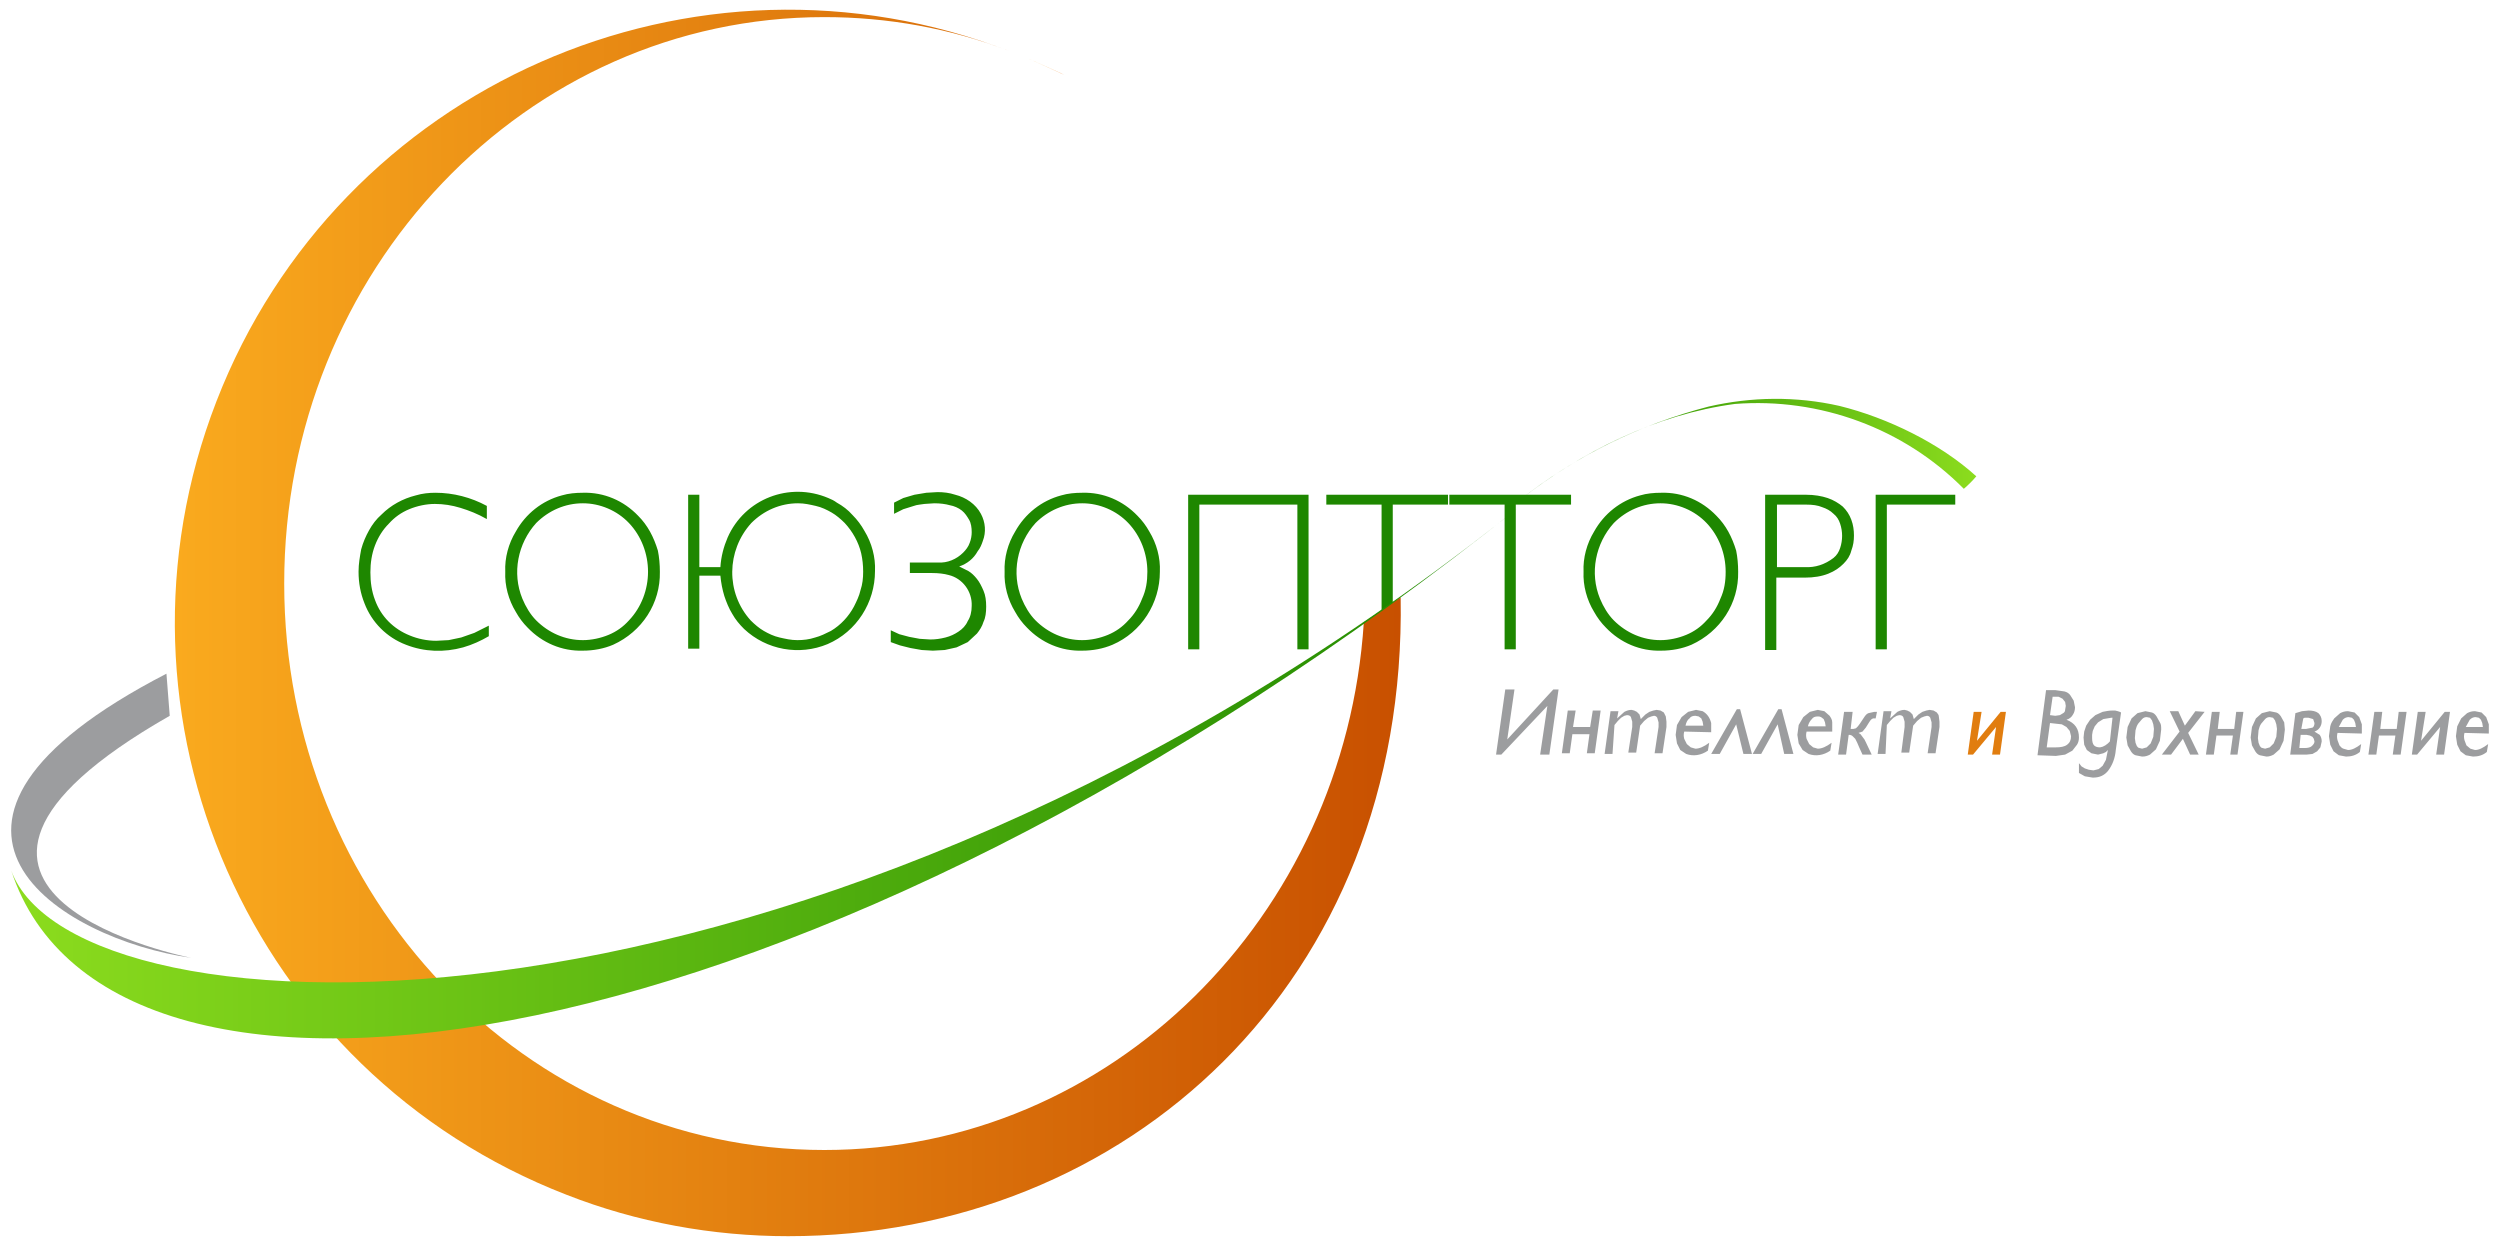 <?xml version="1.0" encoding="utf-8"?>
<!-- Generator: Adobe Illustrator 26.1.0, SVG Export Plug-In . SVG Version: 6.00 Build 0)  -->
<svg version="1.1" id="SOT" xmlns="http://www.w3.org/2000/svg" xmlns:xlink="http://www.w3.org/1999/xlink" x="0px" y="0px"
	 viewBox="0 0 380 190" style="enable-background:new 0 0 380 190;" xml:space="preserve">
<style type="text/css">
	.st0{fill:#1E8700;}
	.st1{fill:url(#SVGID_1_);}
	.st2{fill:url(#SVGID_00000145025072323281773110000007436928767280320914_);}
	.st3{fill:url(#SVGID_00000072987541543640739030000007174865649908185229_);}
	.st4{fill:url(#SVGID_00000149366448342404362640000010619560718470202536_);}
	.st5{fill:url(#SVGID_00000165208518738275508890000014698658132867919793_);}
	.st6{fill:#9C9D9F;}
	.st7{fill:url(#SVGID_00000070807082261116451300000016168703128803160463_);}
	.st8{fill:url(#SVGID_00000135667958555320289750000013788054061271329722_);}
	.st9{fill:#E17D0F;}
</style>
<path class="st0" d="M74.3,96.7c-1.2,0.7-2.5,1.3-3.9,1.7c-2.9,0.8-5.9,0.7-8.7-0.4c-2.9-1.1-5.2-3.4-6.3-6.3
	c-0.6-1.5-0.9-3.1-0.9-4.8c0-1.2,0.2-2.3,0.4-3.4c0.3-1.1,0.7-2,1.2-2.9s1.1-1.7,1.9-2.4c1.4-1.4,3.2-2.4,5.2-2.9c1-0.3,2-0.4,3-0.4
	c2.7,0,5.4,0.7,7.8,2v2c-1.4-0.8-2.7-1.3-4-1.7c-1.3-0.4-2.6-0.6-3.9-0.6c-1.3,0-2.7,0.3-3.9,0.8c-1.2,0.5-2.2,1.2-3.1,2.2
	c-0.9,0.9-1.6,2-2.1,3.3c-0.5,1.3-0.7,2.7-0.7,4.1c0,1.5,0.2,2.9,0.7,4.2c0.9,2.5,2.8,4.4,5.3,5.4c1.2,0.5,2.6,0.8,4,0.8l1.9-0.1
	l1.9-0.4l2-0.7l2.2-1.1C74.3,95.1,74.3,96.7,74.3,96.7z M100.3,86.9c0.1,4.8-2.7,9.1-7.1,11.1c-1.4,0.6-3,0.9-4.6,0.9
	c-3.2,0.1-6.2-1.2-8.4-3.5c-0.7-0.7-1.3-1.5-1.8-2.4c-1.1-1.8-1.7-4-1.6-6.1c-0.1-2.1,0.5-4.3,1.6-6.1c1.5-2.7,4-4.7,7-5.5
	c1-0.3,2.1-0.4,3.2-0.4c3.2-0.1,6.2,1.2,8.4,3.5c0.7,0.7,1.3,1.5,1.8,2.4s0.9,1.9,1.2,2.9C100.2,84.7,100.3,85.8,100.3,86.9z
	 M98.5,86.9c0-2.7-1-5.4-2.9-7.4c-1.8-1.9-4.4-3-7-3c-2.7,0-5.2,1.1-7.1,3c-2.8,3.1-3.7,7.6-2.1,11.5c0.5,1.2,1.2,2.4,2.1,3.3
	c1.9,1.9,4.4,3,7.1,3c1.3,0,2.7-0.3,3.9-0.8c1.2-0.5,2.2-1.2,3.1-2.2C97.5,92.3,98.5,89.6,98.5,86.9z M106.3,98.6h-1.7V75.2h1.7v11
	h3.2c0.1-1.6,0.5-3.1,1.1-4.5c2.6-5.9,9.4-8.5,15.3-6c0.5,0.2,0.9,0.4,1.3,0.7c0.9,0.5,1.7,1.1,2.4,1.9c0.7,0.7,1.3,1.5,1.8,2.4
	c1.1,1.8,1.7,4,1.6,6.1c0,4.8-2.8,9.2-7.2,11.1c-4.3,1.8-9.3,0.9-12.7-2.3c-0.7-0.7-1.3-1.4-1.8-2.3c-0.5-0.8-0.9-1.8-1.2-2.7
	c-0.3-1-0.5-2-0.6-3.1h-3.2C106.3,87.5,106.3,98.6,106.3,98.6z M131.2,86.9c0-1-0.1-1.9-0.3-2.8c-0.4-1.7-1.3-3.3-2.5-4.6
	c-0.6-0.6-1.3-1.2-2-1.6c-0.7-0.4-1.5-0.8-2.4-1s-1.7-0.4-2.7-0.4c-2.7,0-5.2,1.1-7.1,3c-3.8,4.2-3.9,10.6-0.1,14.8
	c0.6,0.6,1.3,1.2,2,1.6c0.7,0.4,1.5,0.8,2.4,1s1.7,0.4,2.7,0.4c0.9,0,1.8-0.1,2.7-0.4c0.8-0.2,1.6-0.6,2.4-1
	c1.5-0.9,2.7-2.2,3.5-3.7c0.4-0.8,0.8-1.6,1-2.5C131.1,88.8,131.2,87.9,131.2,86.9L131.2,86.9z M138.3,87.1v-1.6h4.3
	c1.4,0.1,2.8-0.5,3.8-1.5c0.4-0.4,0.8-0.9,1-1.5c0.2-0.5,0.3-1.1,0.3-1.6c0-0.7-0.1-1.4-0.4-1.9c-0.3-0.5-0.6-1-1.1-1.4
	c-0.5-0.4-1.2-0.7-1.8-0.8c-0.7-0.2-1.5-0.3-2.4-0.3l-1.5,0.1c-0.5,0.1-1.1,0.1-1.6,0.3l-1.6,0.5l-1.4,0.7v-1.7l1.4-0.7l1.7-0.5
	l1.8-0.3l1.7-0.1c0.9,0,1.8,0.1,2.7,0.4c1.6,0.4,3.1,1.4,3.9,2.9c0.7,1.3,0.8,2.8,0.3,4.1c-0.2,0.6-0.4,1.1-0.8,1.6
	c-0.6,1.1-1.6,1.9-2.8,2.3l1.4,0.7c0.5,0.3,0.9,0.7,1.3,1.2s0.7,1.1,1,1.8c0.3,0.7,0.4,1.5,0.4,2.4s-0.1,1.7-0.4,2.3
	c-0.2,0.7-0.6,1.3-1,1.8l-1.4,1.3l-1.7,0.8l-1.8,0.4l-1.8,0.1l-1.7-0.1l-1.7-0.3l-1.6-0.4l-1.4-0.5v-1.8l1.3,0.6l1.5,0.4l1.6,0.3
	l1.6,0.1c0.8,0,1.5-0.1,2.3-0.3c0.8-0.2,1.4-0.5,2-0.9s1.1-0.9,1.4-1.6c0.4-0.6,0.6-1.4,0.6-2.3c0.1-2.2-1.4-4.2-3.5-4.7
	c-0.7-0.2-1.6-0.3-2.5-0.3H138.3L138.3,87.1z M176.3,86.9c0,4.8-2.8,9.2-7.2,11.1c-1.4,0.6-3,0.9-4.6,0.9c-3.2,0.1-6.2-1.2-8.4-3.5
	c-0.7-0.7-1.3-1.5-1.8-2.4c-1.1-1.8-1.7-4-1.6-6.1c-0.1-2.1,0.5-4.3,1.6-6.1c1.5-2.7,4-4.7,7-5.5c1-0.3,2.1-0.4,3.2-0.4
	c3.2-0.1,6.2,1.2,8.4,3.5c0.7,0.7,1.3,1.5,1.8,2.4C175.8,82.6,176.4,84.8,176.3,86.9z M174.4,86.9c0-2.7-1-5.4-2.9-7.4
	c-1.8-1.9-4.4-3-7-3c-2.7,0-5.2,1.1-7.1,3c-2.8,3.1-3.7,7.6-2.1,11.5c0.5,1.2,1.2,2.4,2.1,3.3c1.9,1.9,4.4,3,7.1,3
	c1.3,0,2.7-0.3,3.9-0.8c1.2-0.5,2.2-1.2,3.1-2.2c0.9-0.9,1.6-2,2.1-3.3C174.2,89.7,174.4,88.4,174.4,86.9L174.4,86.9z M198.9,75.2
	v23.5h-1.7v-22h-14.9v22h-1.7V75.2H198.9L198.9,75.2z M220.1,75.2v1.5h-8.4v22H210v-22h-8.4v-1.5H220.1z M238.8,75.2v1.5h-8.4v22
	h-1.7v-22h-8.4v-1.5H238.8L238.8,75.2z M264.2,86.9c0.1,4.8-2.7,9.1-7.1,11.1c-1.4,0.6-3,0.9-4.6,0.9c-3.2,0.1-6.2-1.2-8.4-3.5
	c-0.7-0.7-1.3-1.5-1.8-2.4c-1.1-1.8-1.7-4-1.6-6.1c-0.1-2.1,0.5-4.3,1.6-6.1c1.5-2.7,4-4.7,7-5.5c1-0.3,2.1-0.4,3.2-0.4
	c3.2-0.1,6.2,1.2,8.4,3.5c0.7,0.7,1.3,1.5,1.8,2.4s0.9,1.9,1.2,2.9C264.1,84.7,264.2,85.8,264.2,86.9L264.2,86.9z M262.3,86.9
	c0-2.7-1-5.4-2.9-7.4c-1.8-1.9-4.4-3-7-3c-2.7,0-5.2,1.1-7.1,3c-2.8,3.1-3.7,7.6-2.1,11.5c0.5,1.2,1.2,2.4,2.1,3.3
	c1.9,1.9,4.4,3,7.1,3c1.3,0,2.7-0.3,3.9-0.8c1.2-0.5,2.2-1.2,3.1-2.2c0.9-0.9,1.6-2,2.1-3.3C262.1,89.7,262.3,88.4,262.3,86.9z
	 M268.4,75.2h6.1c1.3,0,2.4,0.2,3.3,0.5s1.7,0.8,2.3,1.3c0.6,0.6,1,1.2,1.3,2s0.4,1.6,0.4,2.4s-0.1,1.5-0.4,2.3
	c-0.2,0.8-0.6,1.4-1.2,2s-1.3,1.1-2.3,1.5s-2.2,0.6-3.6,0.6H270v11h-1.7V75.2H268.4z M270.1,76.7v9.5h4.2c1.6,0.1,3.1-0.4,4.4-1.4
	c0.5-0.4,0.8-0.9,1-1.5c0.4-1.2,0.4-2.5,0-3.7c-0.2-0.6-0.5-1.1-1-1.5c-0.5-0.5-1.1-0.8-1.7-1c-0.7-0.3-1.5-0.4-2.5-0.4H270.1z
	 M297.2,75.2v1.5h-10.4v22h-1.7V75.2H297.2z"/>
<linearGradient id="SVGID_1_" gradientUnits="userSpaceOnUse" x1="156.1" y1="181.9" x2="161.8" y2="181.9" gradientTransform="matrix(1 0 0 -1 0 192)">
	<stop  offset="0" style="stop-color:#FAB535"/>
	<stop  offset="1" style="stop-color:#F08127"/>
</linearGradient>
<path class="st1" d="M161.8,11.4l-5.7-2.6l5.1,2.3L161.8,11.4L161.8,11.4z"/>
<linearGradient id="SVGID_00000176044045227067757330000004605251160059509399_" gradientUnits="userSpaceOnUse" x1="153.6" y1="183.9" x2="155.1" y2="183.9" gradientTransform="matrix(1 0 0 -1 0 192)">
	<stop  offset="0" style="stop-color:#FAB535"/>
	<stop  offset="1" style="stop-color:#F08127"/>
</linearGradient>
<path style="fill:url(#SVGID_00000176044045227067757330000004605251160059509399_);" d="M153.6,7.8l1.5,0.6
	C155.1,8.4,153.6,7.8,153.6,7.8z"/>
<linearGradient id="SVGID_00000012459415309436341810000013392787256729324722_" gradientUnits="userSpaceOnUse" x1="26.591" y1="97.312" x2="212.917" y2="97.312" gradientTransform="matrix(1 0 0 -1 0 192)">
	<stop  offset="0" style="stop-color:#FAAA1E"/>
	<stop  offset="1" style="stop-color:#C85000"/>
</linearGradient>
<path style="fill:url(#SVGID_00000012459415309436341810000013392787256729324722_);" d="M207.3,94.6c-2.9,44.8-38.5,80.2-82,80.2
	c-45.4,0-82.1-38.5-82.1-86.1S80,2.6,125.3,2.6c9.6,0,19.2,1.7,28.2,5.2C105.5-10.8,51.5,13,32.9,61s5.2,102,53.2,120.6
	c10.7,4.2,22.2,6.3,33.7,6.3c51.3,0,94.1-38.5,93.1-97.1C211.5,91.6,209.9,92.9,207.3,94.6L207.3,94.6z"/>
<linearGradient id="SVGID_00000150096705323088444050000010523917635511248563_" gradientUnits="userSpaceOnUse" x1="153.5" y1="184.2" x2="153.6" y2="184.2" gradientTransform="matrix(1 0 0 -1 0 192)">
	<stop  offset="0" style="stop-color:#FAB535"/>
	<stop  offset="1" style="stop-color:#F08127"/>
</linearGradient>
<path style="fill:url(#SVGID_00000150096705323088444050000010523917635511248563_);" d="M153.5,7.8C153.6,7.8,153.6,7.8,153.5,7.8
	C153.6,7.8,153.6,7.8,153.5,7.8z"/>
<linearGradient id="SVGID_00000023267180337171869910000012667919789592063922_" gradientUnits="userSpaceOnUse" x1="155.1" y1="183.4" x2="156.1" y2="183.4" gradientTransform="matrix(1 0 0 -1 0 192)">
	<stop  offset="0" style="stop-color:#FAB535"/>
	<stop  offset="1" style="stop-color:#F08127"/>
</linearGradient>
<path style="fill:url(#SVGID_00000023267180337171869910000012667919789592063922_);" d="M155.1,8.4l1,0.4L155.1,8.4z"/>
<path class="st6" d="M29.1,145.6c-19.8-2.8-48.3-20.2-3.8-43.2l0.5,6.4C-21.5,135.8,29.1,145.6,29.1,145.6z"/>
<linearGradient id="SVGID_00000164497991579710505980000014184158473913098652_" gradientUnits="userSpaceOnUse" x1="231" y1="68.313" x2="300.4" y2="68.313">
	<stop  offset="0" style="stop-color:#1E8700"/>
	<stop  offset="1" style="stop-color:#8CDC1E"/>
</linearGradient>
<path style="fill:url(#SVGID_00000164497991579710505980000014184158473913098652_);" d="M231,76c9.5-7.4,20.7-13,32.7-14.6
	c12.9-1,25.7,3.7,34.8,12.9c0.7-0.6,1.3-1.2,1.9-1.9c-5.5-5-13.5-8.9-20.8-10.7c-6.6-1.5-13.4-1.4-19.9,0.1
	C249.3,64.5,239.5,69.3,231,76z"/>
<linearGradient id="SVGID_00000106862710732707844190000005304672357269425809_" gradientUnits="userSpaceOnUse" x1="1.7" y1="117.368" x2="231.1" y2="117.368">
	<stop  offset="0" style="stop-color:#8CDC1E"/>
	<stop  offset="1" style="stop-color:#1E8700"/>
</linearGradient>
<path style="fill:url(#SVGID_00000106862710732707844190000005304672357269425809_);" d="M1.7,132.3c9.6,26.6,121.2,31.3,229.4-55.4
	C122.9,163.5,16.7,178.3,1.7,132.3z"/>
<path class="st9" d="M304.9,108.2l-0.9,6.5h-1.2l0.6-4.2l-3.5,4.2h-0.8l0.9-6.5h1.2l-0.7,4.4l3.6-4.4H304.9z"/>
<path class="st6" d="M309.7,114.8l1.3-9.9h1.4l1.4,0.2c0.4,0.1,0.7,0.3,0.9,0.6l0.5,0.8l0.2,1c0,0.4-0.1,0.8-0.3,1.1
	c-0.2,0.4-0.6,0.7-1,0.8c1.3,0.5,1.9,1.4,1.9,2.7c0,0.4-0.1,0.8-0.3,1.1l-0.7,0.9l-1.1,0.6l-1.4,0.2L309.7,114.8L309.7,114.8z
	 M311.6,109.9l-0.5,3.7h1.4c0.7,0,1.3-0.1,1.7-0.4c0.4-0.3,0.6-0.7,0.6-1.3l-0.2-0.8l-0.5-0.6l-0.7-0.4l-0.9-0.1L311.6,109.9
	L311.6,109.9z M312.4,108.8l0.7-0.1l0.5-0.3c0.2-0.1,0.3-0.3,0.3-0.5l0.1-0.6l-0.1-0.6l-0.4-0.5l-0.6-0.3H312l-0.4,2.8L312.4,108.8
	L312.4,108.8z M320.4,114l-0.3,0.3l-0.4,0.2l-0.4,0.1l-0.4,0.1l-1-0.2l-0.7-0.5l-0.4-0.8l-0.1-1.1l0.1-0.9l0.3-0.9l0.6-0.9l0.8-0.7
	l1.1-0.5c0.5-0.1,1-0.2,1.5-0.2h0.4l0.4,0.1l0.3,0.1l0.2,0.1l-0.8,5.7c-0.1,1.2-0.5,2.3-1.2,3.2c-0.6,0.7-1.3,1-2.3,1l-1.2-0.2
	l-0.9-0.5V116l0.4,0.5l0.5,0.3l0.6,0.2l0.7,0.1l0.8-0.2l0.6-0.5l0.5-0.9L320.4,114z M321.1,109.1C321.1,109.1,321,109.1,321.1,109.1
	h-0.2l-1.2,0.2l-0.8,0.5l-0.5,0.6l-0.3,0.7l-0.1,0.6v0.5c0,0.5,0.1,0.9,0.3,1.1c0.2,0.2,0.5,0.3,0.9,0.3l0.4-0.1l0.4-0.2l0.4-0.3
	l0.3-0.3L321.1,109.1L321.1,109.1z M328.5,110.9l-0.2,1.7l-0.6,1.3l-0.9,0.8c-0.4,0.2-0.7,0.3-1.2,0.3l-1-0.2
	c-0.3-0.1-0.5-0.3-0.7-0.6l-0.5-0.9l-0.2-1.2l0.2-1.6l0.6-1.3l0.9-0.8l1.2-0.3l1,0.2c0.3,0.1,0.5,0.3,0.7,0.6l0.5,0.9
	C328.5,110.1,328.5,110.4,328.5,110.9z M324.5,112.2l0.1,0.7l0.2,0.5c0.1,0.1,0.2,0.3,0.4,0.3l0.4,0.1l0.7-0.2l0.6-0.6l0.4-1
	l0.1-1.2l-0.1-0.7l-0.2-0.6l-0.3-0.4l-0.5-0.1c-0.3,0-0.5,0.1-0.7,0.3L325,110c-0.2,0.3-0.3,0.6-0.4,1
	C324.6,111,324.5,112.2,324.5,112.2z M335.1,108.2l-2.5,3.2l1.6,3.3h-1.3l-1.1-2.4l-1.8,2.4h-1.4l2.7-3.5l-1.5-3.1h1.3l1,2.2
	l1.6-2.2L335.1,108.2L335.1,108.2z M341,108.2l-0.9,6.5H339l0.4-2.9h-2.5l-0.4,2.9h-1.2l0.9-6.5h1.2l-0.3,2.6h2.5l0.3-2.6H341z
	 M347.3,110.9l-0.2,1.7l-0.6,1.3l-0.9,0.8c-0.4,0.2-0.7,0.3-1.1,0.3l-1-0.2c-0.3-0.1-0.5-0.3-0.7-0.6l-0.5-0.9l-0.2-1.2l0.2-1.6
	l0.6-1.3l0.9-0.8l1.2-0.3l1,0.2c0.3,0.1,0.5,0.3,0.7,0.6l0.5,0.9L347.3,110.9z M343.2,112.2l0.1,0.7l0.2,0.5
	c0.1,0.1,0.2,0.3,0.4,0.3l0.4,0.1l0.7-0.2l0.6-0.6l0.4-1l0.1-1.2l-0.1-0.7l-0.2-0.6l-0.3-0.4L345,109c-0.3,0-0.5,0.1-0.7,0.3
	l-0.6,0.7c-0.2,0.3-0.3,0.6-0.4,1C343.3,111,343.2,112.2,343.2,112.2z M348.1,114.8l0.8-6.4l1-0.3l1-0.1c0.6,0,1.1,0.1,1.5,0.4
	c0.3,0.3,0.5,0.7,0.5,1.2c0,0.4-0.1,0.7-0.3,1c-0.2,0.3-0.5,0.5-0.8,0.6l0.8,0.5c0.2,0.3,0.3,0.6,0.3,1l-0.2,0.9l-0.5,0.6l-0.7,0.4
	l-0.9,0.1h-2.5L348.1,114.8z M349.7,111.7l-0.2,2h0.8c0.5,0,0.9-0.1,1.1-0.3c0.2-0.2,0.4-0.4,0.4-0.7l-0.1-0.4l-0.2-0.3l-0.4-0.2
	l-0.5-0.1H349.7L349.7,111.7z M350.5,110.8l1-0.2c0.2-0.1,0.3-0.4,0.3-0.7l-0.2-0.6l-0.7-0.2h-0.6l-0.2,0.1l-0.3,1.6
	C349.8,110.8,350.5,110.8,350.5,110.8z M355.3,111.4c-0.1,0.4-0.1,0.7,0,1.1l0.3,0.8c0.2,0.2,0.3,0.4,0.6,0.5l0.7,0.2
	c0.6,0,1.2-0.3,2-0.9l-0.2,1.2c-0.6,0.5-1.3,0.7-2.1,0.7l-1.1-0.2l-0.8-0.6l-0.5-1l-0.2-1.3l0.2-1.5c0.1-0.5,0.4-0.9,0.6-1.2
	l0.9-0.8c0.4-0.2,0.7-0.3,1.2-0.3l1,0.2l0.7,0.7l0.4,1.1v1.4L355.3,111.4L355.3,111.4z M358.1,110.5l-0.1-0.6l-0.2-0.5l-0.3-0.3
	L357,109c-0.3,0-0.6,0.1-0.9,0.4l-0.6,1.1H358.1z M365.8,108.2l-0.9,6.5h-1.2l0.4-2.9h-2.5l-0.4,2.9H360l0.9-6.5h1.2l-0.3,2.6h2.5
	l0.3-2.6H365.8L365.8,108.2z M372.4,108.2l-0.9,6.5h-1.2l0.6-4.2l-3.5,4.2h-0.8l0.9-6.5h1.2l-0.7,4.4l3.6-4.4H372.4z M374.6,111.4
	c-0.1,0.4-0.1,0.7,0,1.1l0.3,0.8l0.6,0.5l0.7,0.2c0.6,0,1.2-0.3,2-0.9l-0.2,1.2c-0.6,0.5-1.3,0.7-2.1,0.7l-1.1-0.2l-0.8-0.6l-0.5-1
	l-0.2-1.3l0.2-1.5l0.6-1.2l0.9-0.8c0.4-0.2,0.7-0.3,1.2-0.3l1,0.2l0.7,0.7l0.4,1.1v1.4L374.6,111.4L374.6,111.4z M377.4,110.5
	l-0.1-0.6l-0.2-0.5l-0.3-0.3l-0.5-0.1c-0.3,0-0.6,0.1-0.9,0.4l-0.6,1.1H377.4z M236.9,104.8l-1.4,9.9h-1.4l1.1-7.4l-7,7.4h-0.8
	l1.4-9.9h1.4l-1.1,7.6l7-7.6H236.9z M243.3,108l-0.9,6.5h-1.2l0.4-2.9H239l-0.4,2.9h-1.2l0.9-6.5h1.2l-0.4,2.5h2.6l0.4-2.5H243.3z
	 M245.1,114.6h-1.2l0.9-6.5h1.2l-0.2,1.1l1.1-1c0.4-0.2,0.7-0.3,1.1-0.3l0.4,0.1l0.4,0.2l0.4,0.4l0.2,0.7l0.7-0.7l0.6-0.4l0.6-0.2
	l0.5-0.1l0.6,0.1l0.5,0.3l0.3,0.6l0.1,0.8v0.8l-0.6,4h-1.2l0.6-4v-0.7l-0.2-0.7c-0.1-0.2-0.3-0.3-0.5-0.3l-0.4,0.1l-0.5,0.2
	l-0.6,0.5l-0.6,0.7l-0.6,4.1h-1.2l0.6-3.9v-0.8l-0.2-0.7c-0.1-0.2-0.3-0.3-0.6-0.3l-0.4,0.1l-0.5,0.3l-0.5,0.5l-0.5,0.6L245.1,114.6
	L245.1,114.6z M256,111.2c-0.1,0.4-0.1,0.7,0,1.1l0.4,0.8l0.6,0.5l0.7,0.2c0.6,0,1.3-0.3,2.1-0.9l-0.2,1.2c-1,0.7-2.2,0.9-3.3,0.5
	l-0.9-0.6l-0.5-1l-0.2-1.3l0.2-1.5l0.7-1.2l1-0.8l1.2-0.3l1,0.2c0.7,0.4,1.1,1,1.3,1.8v1.4L256,111.2L256,111.2z M258.9,110.3
	l-0.1-0.6l-0.2-0.5l-0.4-0.3l-0.5-0.1c-0.4,0-0.7,0.1-0.9,0.4c-0.3,0.2-0.5,0.6-0.6,1.1H258.9z M263.9,110.1l-2.5,4.5h-1.3l3.9-6.8
	h0.5l1.8,6.8H265L263.9,110.1z M270.2,110.1l-2.5,4.5h-1.3l3.9-6.8h0.5l1.8,6.8h-1.4L270.2,110.1z M274.6,111.2
	c-0.1,0.4-0.1,0.7,0,1.1l0.4,0.8l0.6,0.5l0.7,0.2c0.6,0,1.3-0.3,2.1-0.9l-0.2,1.2c-1,0.7-2.2,0.9-3.3,0.5L274,114l-0.6-1l-0.2-1.3
	l0.2-1.5l0.7-1.2l1-0.8l1.2-0.3l1,0.2l0.8,0.7c0.2,0.3,0.4,0.6,0.4,1v1.4L274.6,111.2L274.6,111.2z M277.5,110.4l-0.1-0.6l-0.2-0.5
	l-0.4-0.3c-0.2-0.1-0.3-0.1-0.5-0.1c-0.4,0-0.7,0.1-0.9,0.4c-0.2,0.2-0.5,0.6-0.6,1.1H277.5z M281.3,110.8h0.4l0.4-0.1l0.3-0.3
	l0.3-0.4l0.6-0.9c0.2-0.3,0.4-0.6,0.7-0.7l0.9-0.2h0.4l-0.2,1h-0.4l-0.2,0.1l-0.2,0.2l-0.2,0.3l-0.5,0.8l-0.5,0.6l-0.6,0.2l0.3,0.2
	l0.3,0.4l0.3,0.4l0.2,0.4l0.9,1.9h-1.4l-0.5-1.1l-0.3-0.7l-0.3-0.6l-0.4-0.4c-0.1-0.1-0.3-0.2-0.5-0.2H281l-0.4,3h-1.2l0.9-6.5h1.3
	L281.3,110.8L281.3,110.8z M286.6,114.6h-1.2l0.9-6.5h1.2l-0.2,1.1l1.1-1c0.4-0.2,0.7-0.3,1.1-0.3l0.4,0.1l0.4,0.2l0.4,0.4l0.2,0.7
	l0.7-0.7l0.6-0.4l0.6-0.2l0.5-0.1l0.6,0.1l0.5,0.3c0.1,0.2,0.3,0.3,0.3,0.6l0.1,0.8v0.8l-0.6,4H293l0.6-4v-0.7l-0.2-0.7
	c-0.1-0.2-0.3-0.3-0.5-0.3l-0.4,0.1l-0.5,0.2l-0.6,0.5l-0.6,0.7l-0.6,4.1H289l0.5-3.9v-0.8l-0.2-0.7c-0.1-0.2-0.3-0.3-0.6-0.3
	l-0.4,0.1l-0.5,0.3l-0.5,0.5l-0.5,0.6L286.6,114.6L286.6,114.6z"/>
</svg>

